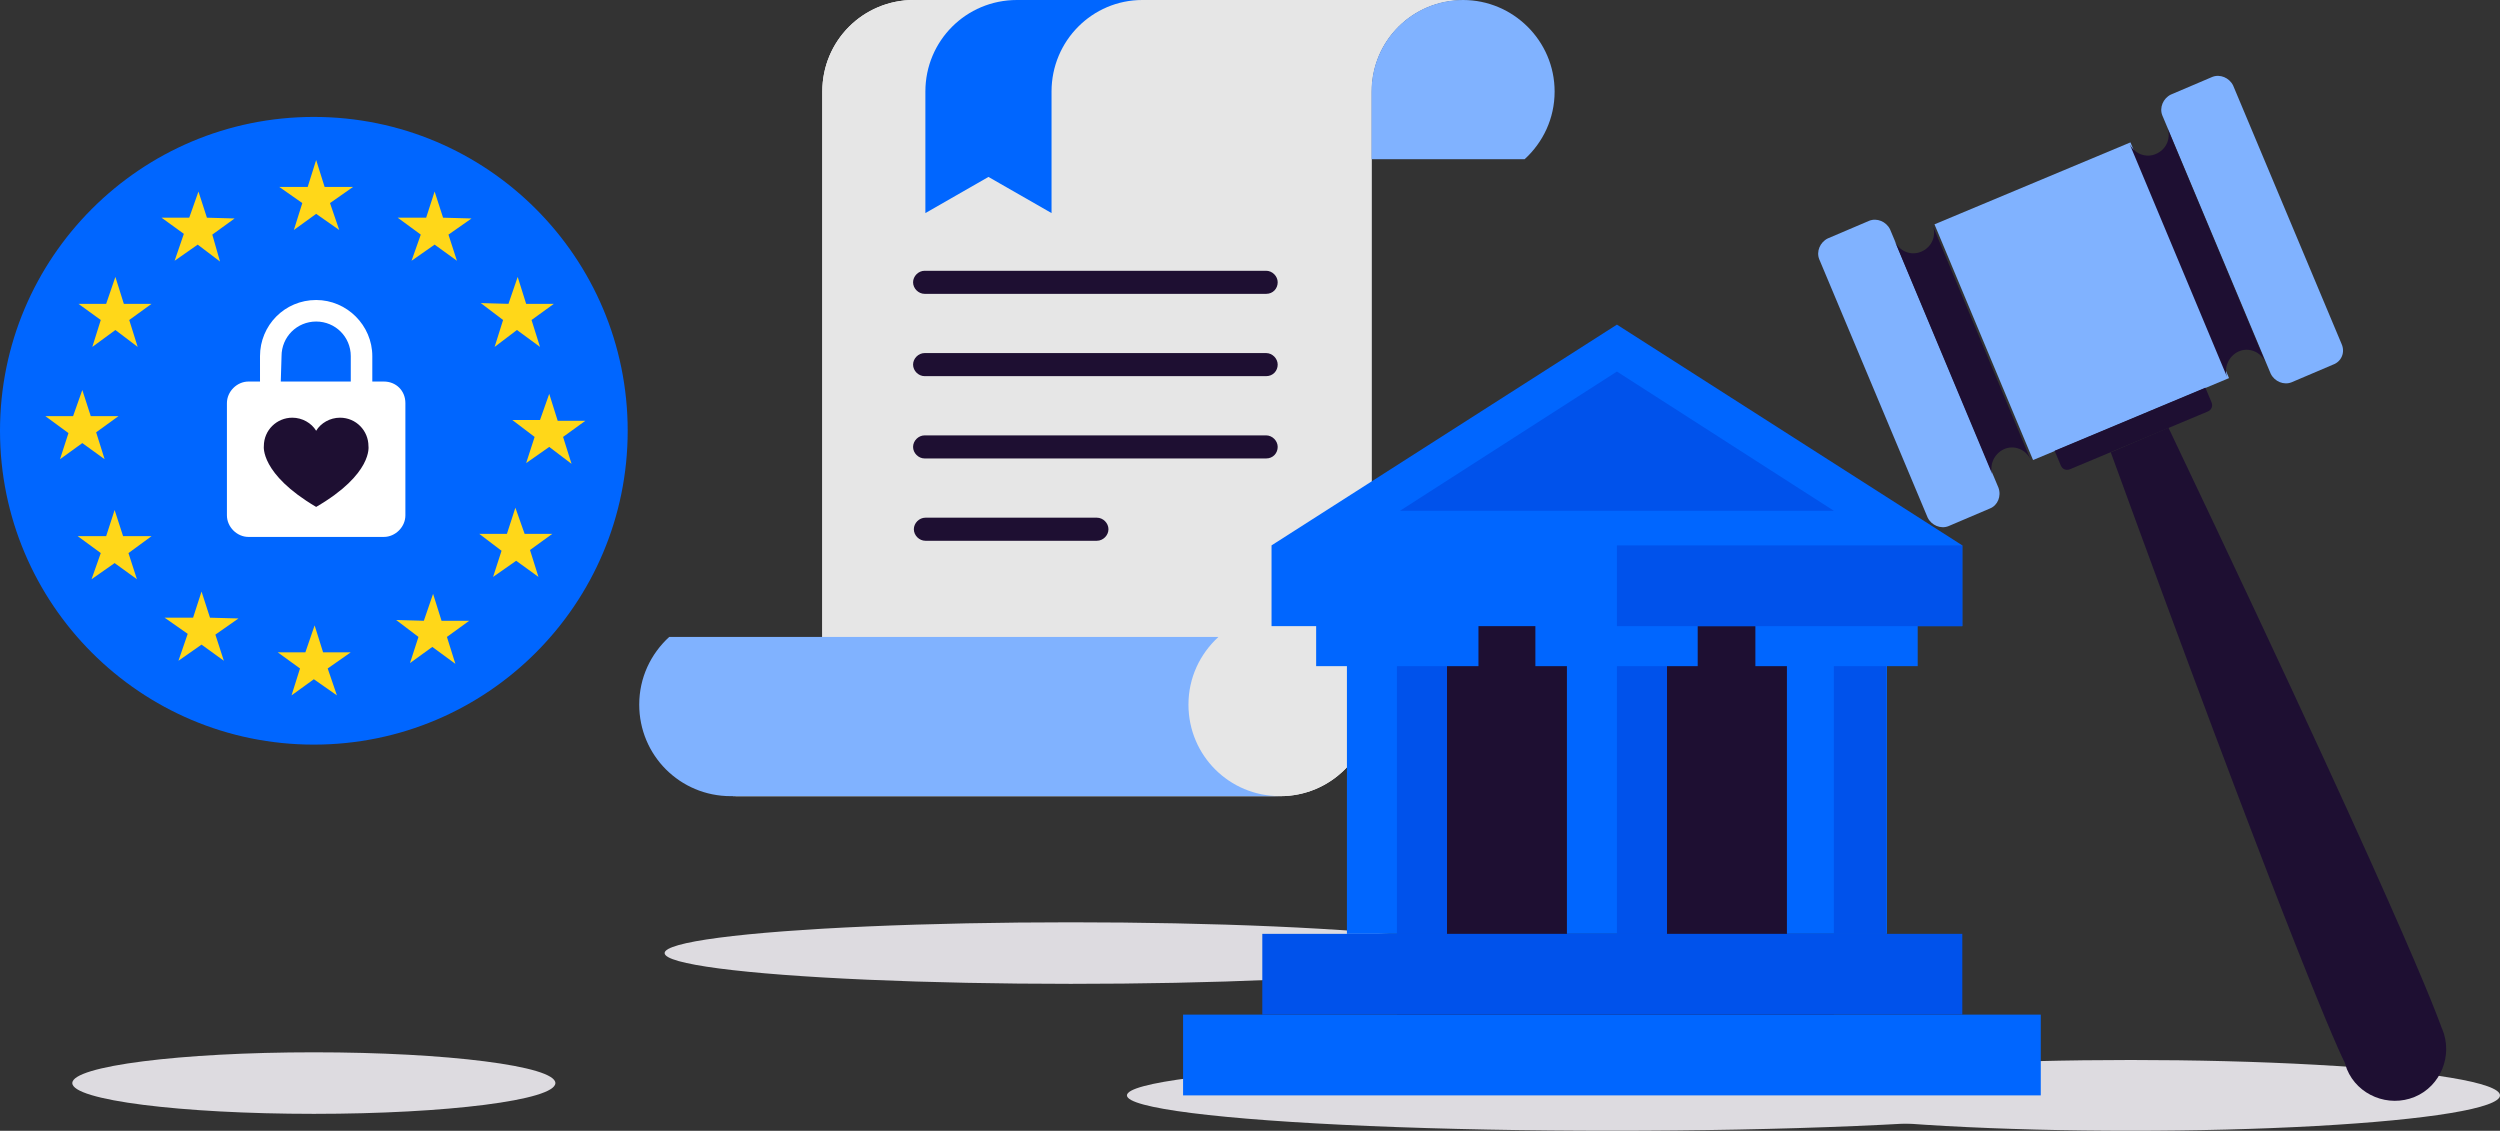 <?xml version="1.0" encoding="utf-8"?>
<!-- Generator: Adobe Illustrator 22.0.1, SVG Export Plug-In . SVG Version: 6.00 Build 0)  -->
<svg version="1.1" id="Layer_1" xmlns="http://www.w3.org/2000/svg" xmlns:xlink="http://www.w3.org/1999/xlink" x="0px" y="0px"
	 viewBox="0 0 325 147" style="enable-background:new 0 0 325 147;" xml:space="preserve">
<rect x="0" y="0" width="325" height="147" fill="#333333" stroke="none"/>
<style type="text/css">
	.st0{fill:#0066FF;}
	.st1{fill:#DDDBE0;}
	.st2{fill:#FFD719;}
	.st3{fill:#FFFFFF;}
	.st4{fill:#1E0F32;}
	.st5{fill:#E6E6E6;}
	.st6{fill:#80B2FF;}
	.st7{fill:#0052EB;}
</style>
<g>
	<g>
		<ellipse class="st0" cx="40.8" cy="56" rx="40.8" ry="40.8"/>
	</g>
</g>
<g>
	<ellipse class="st1" cx="40.8" cy="140.8" rx="31.4" ry="4"/>
</g>
<g>
	<ellipse class="st1" cx="139.2" cy="123.9" rx="52.8" ry="4"/>
</g>
<g>
	<ellipse class="st1" cx="209.6" cy="142.4" rx="63.1" ry="4.6"/>
</g>
<g>
	<ellipse class="st1" cx="277" cy="142.4" rx="48" ry="4.6"/>
</g>
<g>
	<polygon class="st2" points="21,28.3 24.6,28.3 25.8,24.9 26.9,28.3 30.5,28.4 27.6,30.5 28.6,34 25.7,31.8 22.7,33.9 23.9,30.4 	
		"/>
</g>
<g>
	<polygon class="st2" points="10.2,39.5 13.8,39.5 15,36 16.1,39.5 19.7,39.5 16.8,41.6 17.9,45.1 15,42.9 12,45.1 13.1,41.6 	"/>
</g>
<g>
	<polygon class="st2" points="7.8,59.7 8.9,56.3 5.9,54.1 9.5,54.1 10.7,50.7 11.8,54.1 15.4,54.1 12.5,56.2 13.6,59.7 10.7,57.6 	
		"/>
</g>
<g>
	<polygon class="st2" points="11.9,75.3 13.1,71.9 10.1,69.7 13.8,69.7 14.9,66.3 16,69.7 19.7,69.7 16.7,71.9 17.8,75.3 14.9,73.2 
			"/>
</g>
<g>
	<polygon class="st2" points="29.1,85.9 26.2,83.8 23.2,85.9 24.4,82.4 21.4,80.3 25.1,80.3 26.2,76.9 27.3,80.3 31,80.4 28,82.5 	
		"/>
</g>
<g>
	<polygon class="st2" points="43.8,90.4 40.8,88.3 37.9,90.4 39,86.9 36.1,84.8 39.7,84.8 40.9,81.3 42,84.8 45.6,84.8 42.6,86.9 	
		"/>
</g>
<g>
	<polygon class="st2" points="59.2,86.3 56.2,84.1 53.3,86.2 54.4,82.8 51.5,80.6 55.1,80.7 56.3,77.2 57.4,80.7 61,80.7 58.1,82.8 
			"/>
</g>
<g>
	<polygon class="st2" points="71.8,69.4 68.9,71.5 70,75 67.1,72.9 64.1,75 65.2,71.6 62.3,69.4 65.9,69.4 67,66 68.2,69.4 	"/>
</g>
<g>
	<polygon class="st2" points="76.1,54.7 73.2,56.8 74.3,60.3 71.4,58.1 68.4,60.2 69.5,56.8 66.6,54.6 70.2,54.6 71.4,51.2 
		72.5,54.7 	"/>
</g>
<g>
	<polygon class="st2" points="72,39.5 69.1,41.6 70.2,45.1 67.2,42.9 64.3,45.1 65.4,41.6 62.5,39.4 66.1,39.5 67.3,36 68.4,39.5 	
		"/>
</g>
<g>
	<polygon class="st2" points="61.3,28.4 58.3,30.5 59.4,33.9 56.5,31.8 53.5,33.9 54.7,30.5 51.7,28.3 55.4,28.3 56.5,24.9 
		57.6,28.3 	"/>
</g>
<g>
	<polygon class="st2" points="41.1,20.8 42.2,24.3 45.9,24.3 42.9,26.4 44.1,29.9 41.1,27.8 38.2,29.9 39.3,26.4 36.3,24.3 40,24.3 
			"/>
</g>
<g>
	<g>
		<g id="Content_6_">
			<g>
				<g>
					<g id="SECURITY_512dp_5_">
						<g>
							<path class="st3" d="M49.9,49.6h-1.5v-3.3c0-4-3.3-7.3-7.3-7.3c-4.1,0-7.3,3.3-7.3,7.3l0,0v3.3h-1.5c-1.5,0-2.8,1.3-2.8,2.8
								V67c0,1.5,1.3,2.8,2.8,2.8h17.6c1.5,0,2.8-1.3,2.8-2.8V52.4C52.7,50.8,51.5,49.6,49.9,49.6z M36.6,46.3c0-2.5,2-4.5,4.5-4.5
								s4.5,2,4.5,4.5v3.3h-9.1L36.6,46.3L36.6,46.3z"/>
						</g>
					</g>
				</g>
			</g>
		</g>
	</g>
	<g>
		<path class="st4" d="M47.9,58c0-2-1.6-3.7-3.7-3.7c-1.3,0-2.5,0.7-3.1,1.7c-0.6-1-1.8-1.7-3.1-1.7c-2,0-3.7,1.6-3.7,3.7
			c0,0-0.5,3.6,6.8,7.9C48.5,61.6,47.9,58,47.9,58z"/>
	</g>
</g>
<g>
	<g>
		<path class="st3" d="M118.8,0c-6.6,0-11.9,5.3-11.9,11.9v79.7c0,6.6-5.3,11.9-11.9,11.9h71.4c6.6,0,11.9-5.3,11.9-11.9V11.9
			c0-6.6,5.3-11.9,11.9-11.9H118.8z"/>
	</g>
	<g>
		<path class="st5" d="M118.8,0c-6.6,0-11.9,5.3-11.9,11.9v79.7c0,6.6-5.3,11.9-11.9,11.9h71.4c6.6,0,11.9-5.3,11.9-11.9V11.9
			c0-6.6,5.3-11.9,11.9-11.9H118.8z"/>
	</g>
	<g>
		<path class="st6" d="M190.2,0c-6.6,0-11.9,5.3-11.9,11.9v8.8h19.9c2.4-2.2,3.9-5.3,3.9-8.8C202.1,5.3,196.7,0,190.2,0z"/>
	</g>
	<g>
		<path class="st4" d="M164.6,48.9h-44.4c-0.8,0-1.5-0.7-1.5-1.5s0.7-1.5,1.5-1.5h44.4c0.8,0,1.5,0.7,1.5,1.5S165.5,48.9,164.6,48.9
			z"/>
	</g>
	<g>
		<path class="st4" d="M164.6,59.6h-44.4c-0.8,0-1.5-0.7-1.5-1.5s0.7-1.5,1.5-1.5h44.4c0.8,0,1.5,0.7,1.5,1.5S165.5,59.6,164.6,59.6
			z"/>
	</g>
	<g>
		<path class="st4" d="M164.6,38.2h-44.4c-0.8,0-1.5-0.7-1.5-1.5s0.7-1.5,1.5-1.5h44.4c0.8,0,1.5,0.7,1.5,1.5S165.5,38.2,164.6,38.2
			z"/>
	</g>
	<g>
		<path class="st4" d="M142.6,70.3h-22.3c-0.8,0-1.5-0.7-1.5-1.5s0.7-1.5,1.5-1.5h22.3c0.8,0,1.5,0.7,1.5,1.5
			C144.1,69.6,143.4,70.3,142.6,70.3z"/>
	</g>
	<g>
		<path class="st0" d="M132.2,0c-6.6,0-11.9,5.3-11.9,11.9v15.8l8.2-4.7l8.2,4.7V11.9C136.7,5.3,142,0,148.5,0H132.2z"/>
	</g>
	<g>
		<path class="st6" d="M158.4,82.8c-2.4,2.2-3.9,5.3-3.9,8.8c0,6.6,5.3,11.9,11.9,11.9H95c-6.6,0-11.9-5.3-11.9-11.9
			c0-3.5,1.5-6.6,3.9-8.8H158.4z"/>
	</g>
</g>
<g>
	<g>
		<rect x="181.6" y="70.9" class="st4" width="56.8" height="61"/>
	</g>
	<g>
		<polygon class="st0" points="210.2,42.2 165.3,70.9 165.3,81.4 255.1,81.4 255.1,70.9 		"/>
	</g>
	<g>
		<rect x="199.6" y="80.4" class="st0" width="21.1" height="6.2"/>
	</g>
	<g>
		<rect x="171.1" y="80.4" class="st0" width="21.1" height="6.2"/>
	</g>
	<g>
		<rect x="228.2" y="80.4" class="st0" width="21.1" height="6.2"/>
	</g>
	<g>
		<rect x="203.7" y="85.6" class="st0" width="13" height="35.8"/>
	</g>
	<g>
		<rect x="210.2" y="86.6" class="st7" width="6.5" height="34.8"/>
	</g>
	<g>
		<rect x="232.3" y="85.6" class="st0" width="13" height="35.8"/>
	</g>
	<g>
		<rect x="238.4" y="86.6" class="st7" width="6.8" height="34.8"/>
	</g>
	<g>
		<rect x="175.1" y="85.6" class="st0" width="13" height="35.8"/>
	</g>
	<g>
		<rect x="181.6" y="86.6" class="st7" width="6.5" height="34.8"/>
	</g>
	<g>
		<rect x="153.8" y="131.9" class="st0" width="111.5" height="10.5"/>
	</g>
	<g>
		<rect x="164.1" y="121.4" class="st7" width="91" height="10.5"/>
	</g>
	<g>
		<polygon class="st7" points="238.4,66.4 182,66.4 210.2,48.3 		"/>
	</g>
	<g>
		<rect x="210.2" y="70.9" class="st7" width="44.9" height="10.5"/>
	</g>
</g>
<g>
	<g>
		<path class="st6" d="M303.3,47.4l-5.4,2.3c-1,0.4-2.2-0.1-2.7-1.1L281.1,15c-0.4-1,0.1-2.2,1.1-2.7l5.4-2.3c1-0.4,2.2,0.1,2.7,1.1
			l14.1,33.6C304.9,45.8,304.4,47,303.3,47.4z"/>
	</g>
	<g>
		<path class="st6" d="M258.7,66.1l-5.4,2.3c-1,0.4-2.2-0.1-2.7-1.1l-14.1-33.6c-0.4-1,0.1-2.2,1.1-2.7l5.4-2.3
			c1-0.4,2.2,0.1,2.7,1.1l14.1,33.6C260.2,64.5,259.7,65.7,258.7,66.1z"/>
	</g>
	<g>
		
			<rect x="256.7" y="22.6" transform="matrix(0.923 -0.386 0.386 0.923 5.825 107.39)" class="st6" width="27.6" height="33.2"/>
	</g>
	<g>
		<path class="st4" d="M287,53.5L269.1,61c-0.5,0.2-1,0-1.2-0.5l-0.8-1.9l19.6-8.2l0.8,1.9C287.7,52.8,287.5,53.3,287,53.5z"/>
	</g>
	<g>
		<path class="st4" d="M276.8,18.6c0.6,1.4,2.2,2,3.5,1.4c1.4-0.6,2-2.2,1.4-3.5l12.8,30.6c-0.6-1.4-2.2-2-3.5-1.4s-2,2.2-1.4,3.5
			L276.8,18.6z"/>
	</g>
	<g>
		<path class="st4" d="M246.3,31.3c0.6,1.4,2.2,2,3.5,1.4c1.4-0.6,2-2.2,1.4-3.5L264,59.8c-0.6-1.4-2.2-2-3.5-1.4s-2,2.2-1.4,3.5
			L246.3,31.3z"/>
	</g>
	<g>
		<path class="st4" d="M281.9,55.6l-7.5,3.2c20.8,57.1,28.9,76.4,30.4,79.3c0.1,0.3,0.2,0.6,0.3,0.9c1.4,3.4,5.4,5,8.8,3.6
			s5-5.4,3.6-8.8C317.4,133.9,315.9,127,281.9,55.6z"/>
	</g>
	<g>
		<g>
			<g>
				<defs>
					<path id="SVGID_1_" d="M281.9,55.6l-7.5,3.2c20.8,57.1,28.9,76.4,30.4,79.3c0.1,0.3,0.2,0.6,0.3,0.9c1.4,3.4,5.4,5,8.8,3.6
						s5-5.4,3.6-8.8C317.4,133.9,315.9,127,281.9,55.6z"/>
				</defs>
				<clipPath id="SVGID_2_">
					<use xlink:href="#SVGID_1_"  style="overflow:visible;"/>
				</clipPath>
			</g>
		</g>
	</g>
</g>
</svg>
